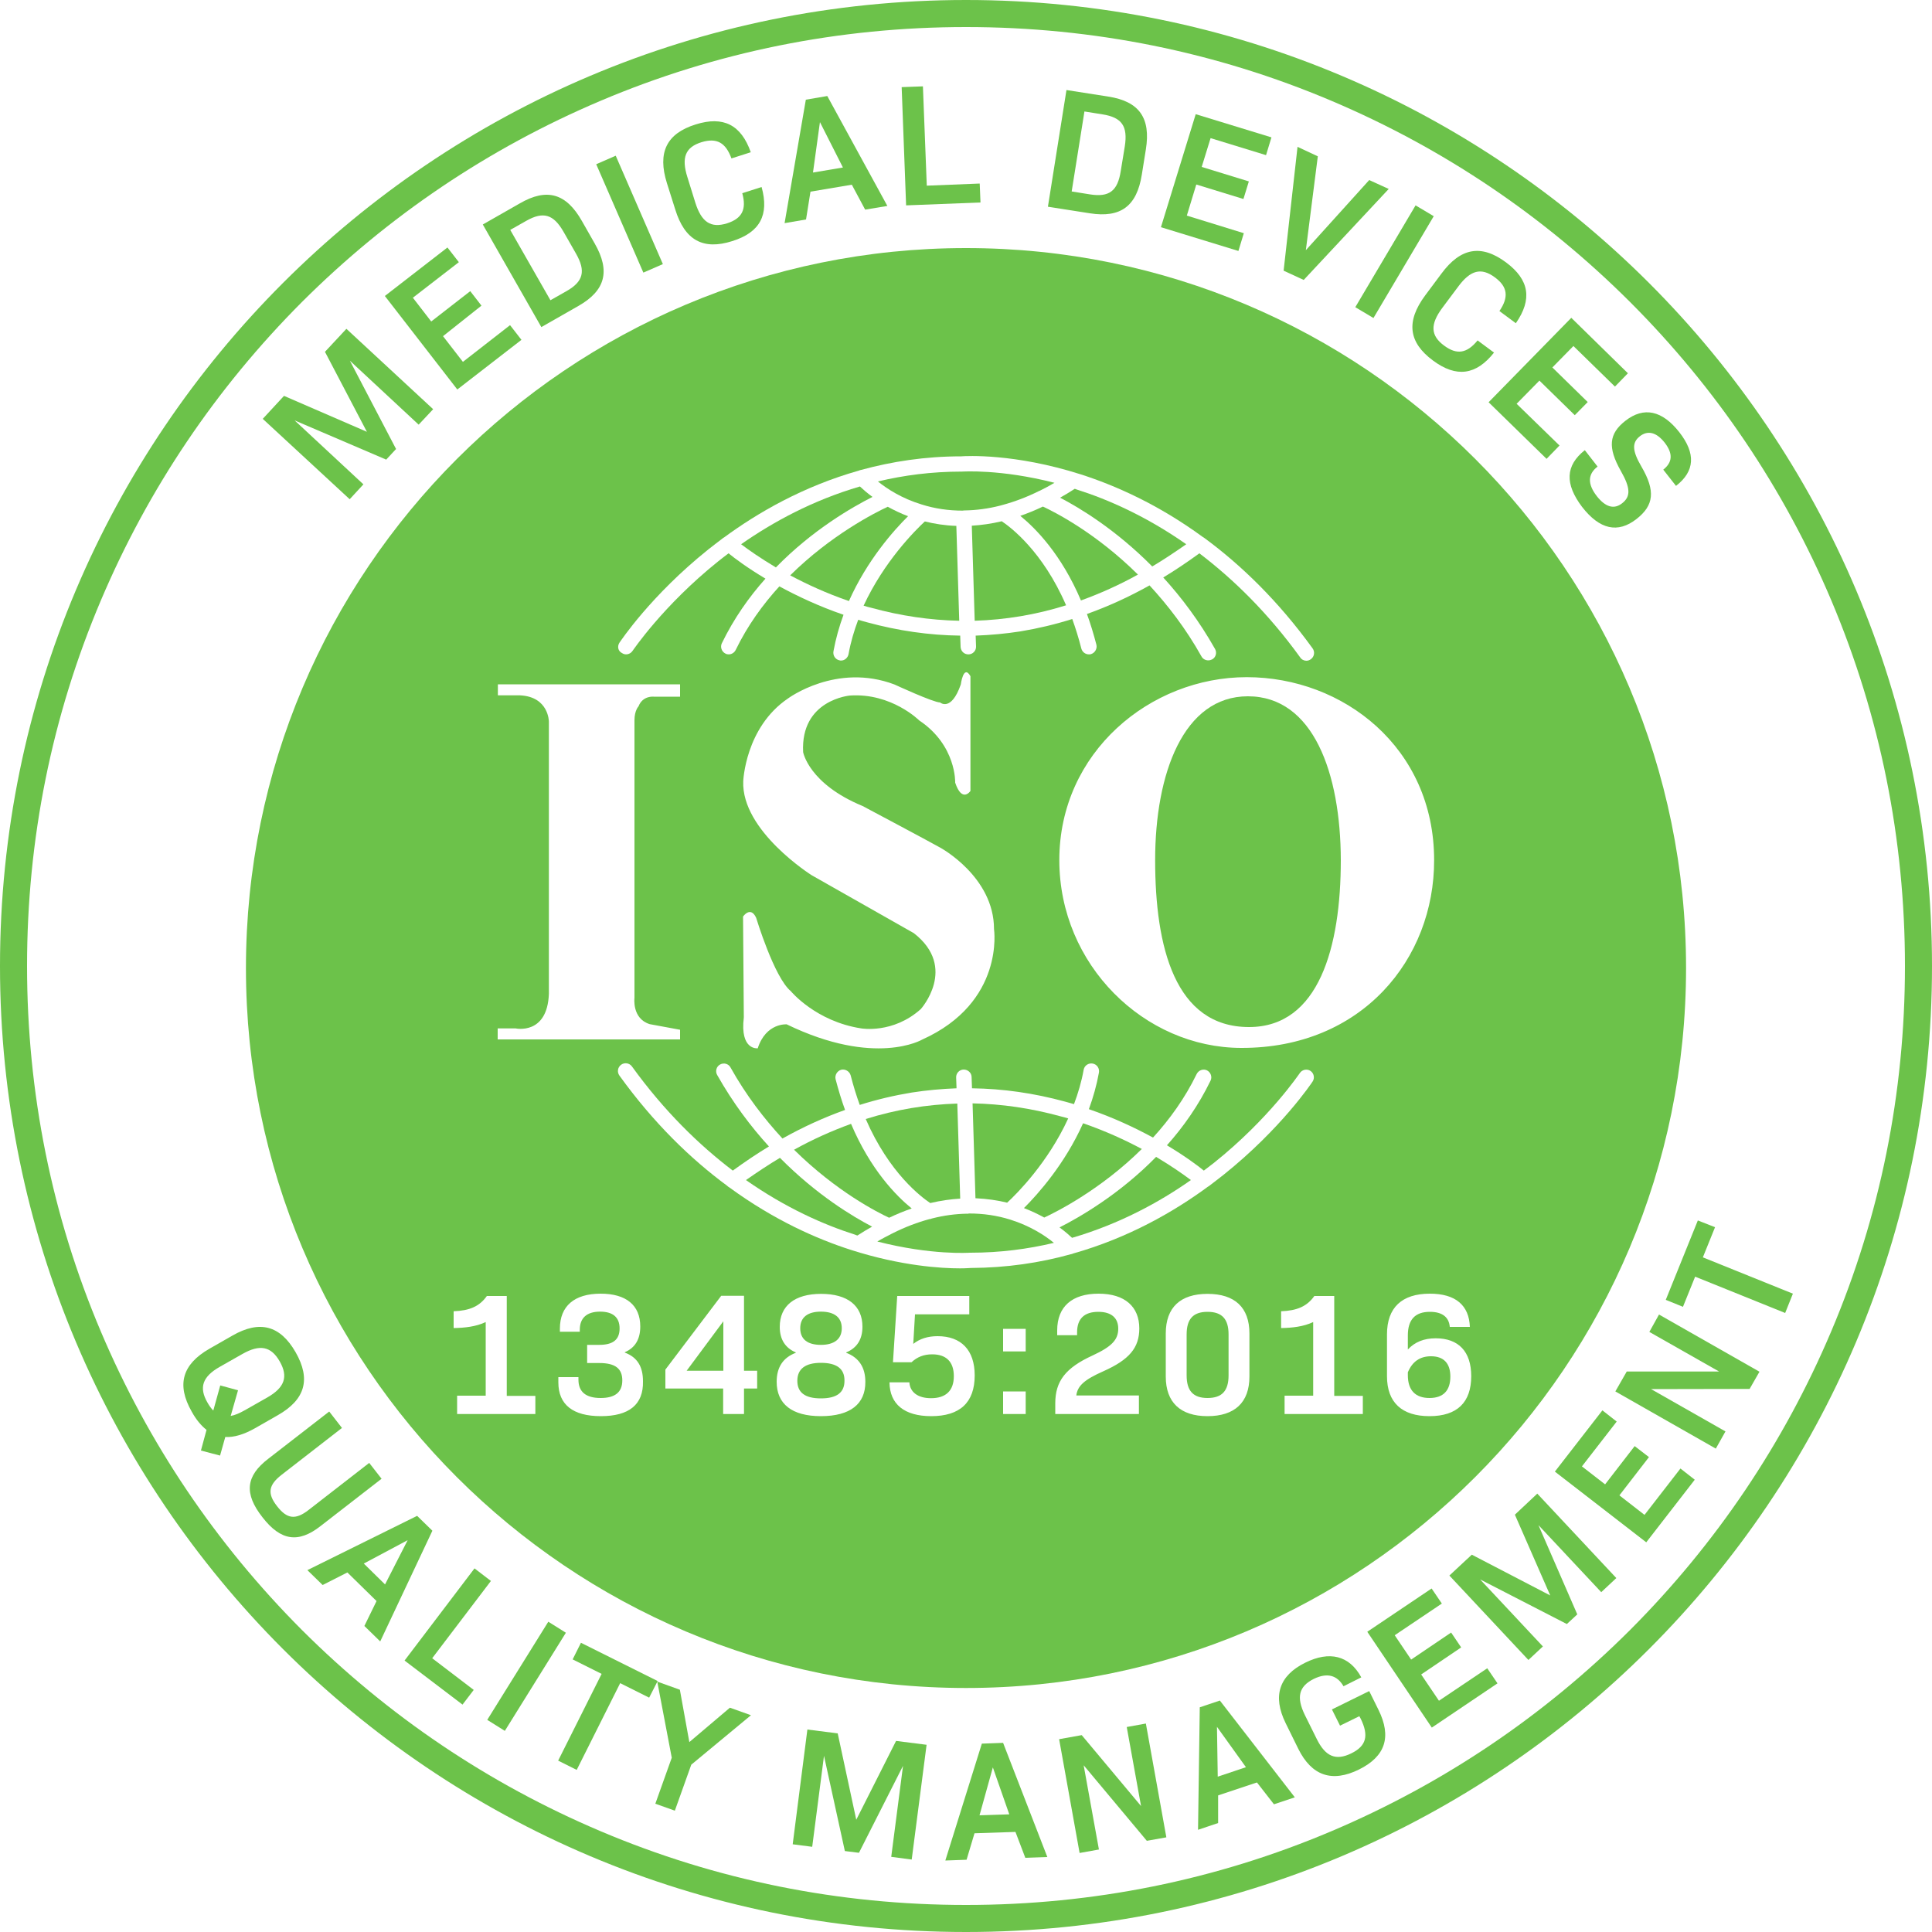 <?xml version="1.0" encoding="utf-8"?>
<!-- Generator: Adobe Illustrator 27.7.0, SVG Export Plug-In . SVG Version: 6.00 Build 0)  -->
<svg version="1.0" id="Layer_2" xmlns="http://www.w3.org/2000/svg" xmlns:xlink="http://www.w3.org/1999/xlink" x="0px" y="0px"
	 viewBox="0 0 1000 1000" style="enable-background:new 0 0 1000 1000;" xml:space="preserve">
<style type="text/css">
	.st0{fill:#FFFFFF;}
	.st1{fill:none;stroke:#FF0000;stroke-miterlimit:10;}
	.st2{fill:none;stroke:#FFFFFF;stroke-width:8;stroke-linecap:round;stroke-miterlimit:10;}
	.st3{display:none;}
	.st4{display:inline;fill:none;stroke:#FFFFFF;stroke-width:8;stroke-linecap:round;stroke-miterlimit:10;}
	.st5{fill:#6CC24A;}
</style>
<g>
	<g>
		<path class="st5" d="M500,14c65.6,0,129.3,12.8,189.2,38.2C747,76.7,799,111.7,843.7,156.3c44.6,44.6,79.7,96.6,104.2,154.5
			C973.2,370.7,986,434.4,986,500s-12.8,129.3-38.2,189.2C923.3,747,888.3,799,843.7,843.7C799,888.3,747,923.3,689.2,947.8
			C629.3,973.2,565.6,986,500,986s-129.3-12.8-189.2-38.2C253,923.3,201,888.3,156.3,843.7C111.7,799,76.7,747,52.2,689.2
			C26.8,629.3,14,565.6,14,500s12.8-129.3,38.2-189.2C76.7,253,111.7,201,156.3,156.3C201,111.7,253,76.7,310.8,52.2
			C370.7,26.8,434.4,14,500,14 M500,0C223.9,0,0,223.9,0,500s223.9,500,500,500s500-223.9,500-500S776.1,0,500,0L500,0z"/>
	</g>
	<g>
		<path class="st5" d="M478.7,269.9c-5,4.6-21.1,20.7-31.7,43.6c1.3,0.4,2.6,0.8,4,1.1c15.3,4.2,30.4,6.4,45.5,6.7l-1.5-49.1
			C489,272,483.5,271.1,478.7,269.9z"/>
		<path class="st5" d="M424.9,705.4c-8,0-12.2,3.1-12.2,9.3c0,6.1,4,9.1,12.2,9.1s12.2-3,12.2-9.1
			C437.2,708.4,433,705.4,424.9,705.4z"/>
		<path class="st5" d="M625,679c-7.4,0-10.8,3.7-10.8,11.7v21.2c0,8,3.4,11.7,10.8,11.7c7.5,0,10.9-3.7,10.9-11.7v-21.2
			C635.9,682.7,632.5,679,625,679z"/>
		<path class="st5" d="M548.4,635.3c2.9,2.1,5.1,4.1,6.5,5.4c24.6-7.2,45.3-18.5,61.5-29.9c-3.7-2.8-9.8-7.1-18-12
			C579.4,618.2,558.7,630.1,548.4,635.3z"/>
		<path class="st5" d="M530,625.3c3.9,1.5,7.4,3.2,10.5,4.9c6.5-3,29.4-14.6,50.5-35.5c-8.6-4.6-18.8-9.3-30.4-13.3
			C551.2,602.4,537.4,617.9,530,625.3z"/>
		<path class="st5" d="M477,261.1c6.9,2.2,14.1,3.2,21.3,3.2c0.1,0,0.3,0,0.4-0.1c0.2,0,0.4,0,0.6,0c6-0.1,12.2-0.9,18.4-2.5
			c0.4-0.1,0.7-0.2,1.1-0.3c6.3-1.7,12.7-4.1,19.1-7.3c0.1,0,0.2-0.1,0.3-0.1c2.5-1.2,5-2.6,7.6-4.1c-28-7.2-47.6-5.8-47.9-5.8
			l-0.3,0c-15.4,0-29.8,1.9-43.2,5.1C459.1,253,466.8,258,477,261.1z"/>
		<path class="st5" d="M539.8,262.2c-4,1.9-7.9,3.5-11.7,4.8c8,6.5,21.3,20,31.4,43.8c9.9-3.6,19.8-8,29.5-13.4
			C567,275.6,545.6,264.9,539.8,262.2z"/>
		<path class="st5" d="M556.3,253c-2.6,1.7-5.1,3.2-7.6,4.6c10,5.2,28.7,16.4,47.7,35.6c5.9-3.5,11.7-7.4,17.6-11.5
			c-20.7-14.5-40.5-23.2-56.6-28.3C556.9,253.2,556.6,253.1,556.3,253z"/>
		<path class="st5" d="M424.9,696.1c6.9,0,10.8-3,10.8-8.6s-3.8-8.6-10.8-8.6c-6.8,0-10.7,2.9-10.7,8.6S418,696.1,424.9,696.1z"/>
		<path class="st5" d="M521.3,622.5c5-4.6,21.1-20.7,31.6-43.6c-1.3-0.4-2.6-0.8-4-1.1c-15.3-4.2-30.4-6.4-45.5-6.7l1.5,49.1
			C511,620.5,516.5,621.3,521.3,622.5z"/>
		<polygon class="st5" points="374.4,709.5 374.4,683.9 355.4,709.5 		"/>
		<path class="st5" d="M470,267.2c-3.9-1.5-7.4-3.2-10.5-4.9c-6.5,3-29.4,14.6-50.5,35.5c8.6,4.6,18.8,9.3,30.4,13.3
			C448.8,290,462.6,274.5,470,267.2z"/>
		<path class="st5" d="M518.5,269.8c-5.4,1.3-10.6,2-15.5,2.3l1.5,49.2c15.9-0.5,31.7-3.1,47.3-8C539.7,285.3,523,272.8,518.5,269.8
			z"/>
		<path class="st5" d="M645.9,360.4c-33.3,0-48,39.9-48,84.8c0,44.9,10.2,86.4,48.6,86.4c36.2,0,47.5-41.5,47.5-86.4
			C693.9,400.3,679.8,360.4,645.9,360.4z"/>
		<path class="st5" d="M740.7,702c-5.8,0-9.7,2.8-12,8.3v1.5c0,7.8,3.9,11.8,11.2,11.8s10.8-4,10.8-11.1
			C750.7,705.7,747.3,702,740.7,702z"/>
		<path class="st5" d="M451.6,257.2c-2.9-2.1-5.1-4.1-6.5-5.4c-24.6,7.2-45.2,18.5-61.5,29.9c3.7,2.8,9.8,7.1,18,12
			C420.6,274.2,441.3,262.4,451.6,257.2z"/>
		<path class="st5" d="M500,128.4c-205.8,0-372.7,166.9-372.7,372.7S294.2,873.7,500,873.7S872.7,706.9,872.7,501
			S705.8,128.4,500,128.4z M320.6,332.7c0.7-1,16.3-24.5,46-48.3c2.5-2,5.2-4,7.9-6.1c0,0,0,0,0.1,0c17.8-13.1,41.3-26.6,69.9-34.7
			c0.4-0.2,0.8-0.3,1.3-0.4c15.8-4.3,33-7,51.7-7c2.5-0.2,27.6-1.6,61.8,9.3c17.8,5.7,40.1,15.5,63.2,32.4c0.4,0.2,0.8,0.5,1.2,0.8
			c18.7,13.8,37.9,32.3,55.7,56.9c1.3,1.8,0.9,4.3-0.9,5.6c-0.7,0.5-1.5,0.8-2.3,0.8c-1.2,0-2.5-0.6-3.2-1.7
			c-16.7-23.1-34.7-40.6-52.2-53.9c-6.2,4.5-12.4,8.7-18.7,12.5c9.4,10.3,18.6,22.5,26.8,37c1.1,1.9,0.4,4.4-1.5,5.4
			c-0.6,0.3-1.3,0.5-2,0.5c-1.4,0-2.8-0.7-3.5-2c-8.1-14.5-17.5-26.6-26.9-36.8c-10.7,6-21.5,10.9-32.4,14.8
			c1.8,4.9,3.4,10.2,4.9,15.9c0.5,2.1-0.8,4.3-2.9,4.9c-0.3,0.1-0.7,0.1-1,0.1c-1.8,0-3.4-1.2-3.9-3c-1.4-5.5-3-10.6-4.7-15.3
			c-8.9,2.8-17.8,4.9-26.8,6.4c-7.7,1.2-15.4,1.9-23.2,2.2l0.2,5.6c0.1,2.2-1.7,4.1-3.9,4.1c0,0-0.1,0-0.1,0c-2.2,0-3.9-1.7-4-3.9
			l-0.2-5.8c-16-0.2-32.1-2.5-48.2-6.9c-1.6-0.4-3.1-0.9-4.6-1.3c-2.1,5.6-3.9,11.6-5,17.8c-0.4,1.9-2,3.3-3.9,3.3
			c-0.2,0-0.5,0-0.7-0.1c-2.2-0.4-3.6-2.5-3.2-4.7c1.2-6.6,3-12.9,5.2-18.9c-12.8-4.4-24-9.7-33.2-14.7
			c-8.5,9.3-16.5,20.3-22.6,32.9c-0.7,1.4-2.1,2.3-3.6,2.3c-0.6,0-1.2-0.1-1.7-0.4c-2-1-2.8-3.4-1.9-5.3c6.2-12.8,14.1-24,22.6-33.5
			c-9.2-5.5-15.8-10.4-19.1-13.1c-1.8,1.4-3.6,2.7-5.3,4.1c-28.7,23-44.2,46.2-44.4,46.4c-1.2,1.8-3.7,2.4-5.5,1.1
			C319.9,337,319.4,334.6,320.6,332.7z M384.6,474.4c0,0,3.9-5.7,6.8,0.7c0,0,9.3,30.8,17.9,37.9c0,0,12.9,15.7,36.5,19.3
			c0,0,16.4,2.9,30.8-10c0,0,19.3-21.5-3.6-39.3l-52.9-30c0,0-36.4-22.9-35.4-48.6c0,0,1-27.9,23.2-42.9c0,0,25-18.6,55.1-7.2
			c0,0,20.1,9.3,23.6,9.3c0,0,5.7,5,10.7-9.3c0,0,1.4-10.7,5-4.3v59.4c0,0-4.3,6.4-7.9-4.3c0,0,0.7-19.3-18.6-32.2
			c0,0-14.3-14.3-35.8-12.9c0,0-25.7,2.1-24.3,29.3c0,0,2.9,16.4,30.8,27.9c0,0,33.7,17.9,40.1,21.5c0,0,27.9,15,27.9,42.2
			c0,0,5.7,37.9-37.2,57.2c0,0-24.3,14.3-70.1-7.9c0,0-10.7-0.9-15,12.4c0,0-9.3,1.2-7.2-16L384.6,474.4z M257.6,532.3h9.3
			c0,0,16.4,3.6,17.2-17.9V373.5c0,0,0-12.9-15-13.6h-11.4c0,0,0,0,0-5.7H352v6.4h-13.6c0,0-5.7-0.7-7.9,5c0,0-2.1,2.1-2.1,7.2
			v143.7c0,0-1.4,10.7,7.9,13.6L352,533v5h-94.4V532.3z M277.1,731.9h-40.5v-9.5h14.8v-38.1c-5.1,2.4-10.9,3-16.6,3.1v-8.7
			c8.2-0.3,13.4-2.5,17.2-7.9h10.3v51.7h14.8V731.9z M311,733c-14.4,0-22-5.9-22-17.5v-2.7h10.4v1.3c0,6.3,3.8,9.5,11.5,9.5
			c7.2,0,11.2-2.8,11.2-9.1c0-6.1-3.6-9-11.9-9h-6.3v-9.4h6.2c7.1,0,10.6-2.6,10.6-8.5c0-5.8-3.5-8.7-10.1-8.7
			c-6.9,0-10.5,3.3-10.5,9.4v1h-10.3v-1.6c0-11.7,7.5-18.1,21.1-18.1c13.1,0,20.5,5.9,20.5,17c0,6.5-2.6,11-8,13.3v0.2
			c6.5,2.4,9.4,7.3,9.4,14.8C333.1,727.1,325.5,733,311,733z M391.9,718.7h-6.8v13.2h-10.8v-13.2h-29.9v-9.8l28.9-38.2h11.8v38.8
			h6.8V718.7z M424.9,733c-15,0-22.9-6.3-22.9-17.8c0-7.5,3.3-12.5,9.9-15V700c-5.5-2.3-8.3-6.8-8.3-13.2c0-11,7.8-17.1,21.4-17.1
			c13.7,0,21.4,6.1,21.4,17c0,6.5-2.8,11-8.4,13.3v0.2c6.6,2.5,9.9,7.6,9.9,15C448,726.7,440.1,733,424.9,733z M482,733
			c-13.9,0-21.5-6.2-21.6-17.5h10.3c0.3,5.1,4.4,8.2,11.2,8.2c7.7,0,11.8-3.9,11.8-11.4c0-7.5-4-11.3-11.2-11.3
			c-4.4,0-7.8,1.4-10.7,4.1h-9.6l2.2-34.3h37.3v9.5h-28.1l-0.9,15.3c3.4-2.7,7.6-4,12.6-4c12.2,0,19.2,7.2,19.2,20.3
			C504.5,726.1,496.7,733,482,733z M530.9,731.9h-11.7v-11.7h11.7V731.9z M530.9,699.5h-11.7v-11.7h11.7V699.5z M589.5,722.4v9.5
			h-43.3v-5.5c0-11.5,5.3-18.4,19.3-24.8c9.9-4.6,13.3-8.1,13.3-13.9c0-5.3-3.3-8.7-10.3-8.7c-7.2,0-11,3.5-11,10.6v1.5h-10.3v-2.5
			c0-12.3,7.7-19,21.4-19s21.1,6.8,21.1,18c0,10-5.2,16.2-18.7,22.2c-9.7,4.3-13.3,7.5-13.9,12.5H589.5z M646.7,712.5
			c0,13.4-7.6,20.5-21.7,20.5c-14,0-21.6-7.1-21.6-20.5v-22.3c0-13.5,7.6-20.5,21.6-20.5c14.1,0,21.7,7,21.7,20.5V712.5z M633.4,608
			c-2.5,2-5.2,4-7.9,6.1c0,0,0,0-0.1,0c-17.8,13.1-41.3,26.6-69.9,34.7c-0.4,0.2-0.8,0.3-1.3,0.4c-15.8,4.4-33.1,7-51.7,7.1
			c-0.6,0-2.5,0.2-5.6,0.2c-9.6,0-30.3-1.2-56.3-9.5c-17.8-5.7-40-15.5-63.1-32.4c-0.4-0.2-0.8-0.5-1.2-0.9
			c-18.7-13.8-37.9-32.3-55.7-57c-1.3-1.8-0.9-4.3,0.9-5.6c1.8-1.3,4.3-0.9,5.6,0.9c16.7,23.1,34.7,40.6,52.2,53.9
			c6.2-4.5,12.4-8.7,18.7-12.5c-9.4-10.3-18.6-22.5-26.8-37c-1.1-1.9-0.4-4.4,1.5-5.4c1.9-1.1,4.4-0.4,5.4,1.5
			c8.1,14.5,17.5,26.6,26.9,36.8c10.7-6,21.5-10.9,32.4-14.8c-1.8-4.9-3.4-10.2-4.9-15.9c-0.5-2.1,0.8-4.3,2.9-4.9
			c2.1-0.5,4.3,0.8,4.9,2.9c1.4,5.5,3,10.6,4.7,15.3c8.9-2.8,17.8-4.9,26.9-6.4c7.7-1.2,15.4-1.9,23.2-2.2l-0.2-5.6
			c-0.1-2.2,1.7-4.1,3.9-4.1c2.2,0,4.1,1.7,4.1,3.9l0.2,5.8c16,0.2,32.1,2.5,48.2,6.9c1.6,0.4,3.1,0.9,4.6,1.3
			c2.1-5.6,3.9-11.6,5-17.8c0.4-2.2,2.5-3.6,4.7-3.2c2.2,0.4,3.6,2.5,3.2,4.7c-1.2,6.6-3,12.9-5.2,18.9c12.8,4.4,24,9.7,33.2,14.7
			c8.5-9.3,16.5-20.3,22.6-32.9c1-2,3.4-2.8,5.3-1.9c2,1,2.8,3.4,1.9,5.3c-6.2,12.8-14.1,24-22.6,33.5c9.2,5.5,15.8,10.4,19.1,13.1
			c1.7-1.3,3.4-2.6,5.1-3.9c28.8-23,44.4-46.4,44.6-46.6c1.2-1.8,3.7-2.3,5.5-1.1c1.8,1.2,2.3,3.7,1.1,5.5
			C678.8,560.7,663.1,584.2,633.4,608z M705.4,731.9h-40.5v-9.5h14.8v-38.1c-5.1,2.4-10.9,3-16.6,3.1v-8.7
			c8.2-0.3,13.4-2.5,17.2-7.9h10.3v51.7h14.8V731.9z M642.4,542.4c-50-0.1-94.1-42.9-94.1-97.2c0-55.9,47.1-94.7,97-94.7
			s97,36.4,97,94.7C742.4,496.3,705,542.6,642.4,542.4z M739.9,733c-14.2,0-22-7-22-20.7v-21.6c0-13.9,7.7-21.1,22.2-21.1
			c13.4,0,20.3,6.1,20.7,17.2h-10.4c-0.4-4.9-3.7-7.8-10.3-7.8c-7.7,0-11.4,4.1-11.4,12.2v7.3c3.6-3.9,8.4-5.8,14.4-5.8
			c11.8,0,18.4,6.8,18.4,19.6C761.5,725.8,754.3,733,739.9,733z"/>
		<path class="st5" d="M481.5,622.7c5.5-1.3,10.6-2,15.5-2.3l-1.5-49.2c-16,0.5-31.8,3.1-47.4,8C460.3,607.3,477,619.7,481.5,622.7z
			"/>
		<path class="st5" d="M523,631.3c-7-2.2-14.1-3.2-21.4-3.2c-0.1,0-0.3,0-0.4,0.1c0,0-0.1,0-0.1,0c-0.2,0-0.3,0-0.5,0
			c-6,0.1-12.1,0.9-18.3,2.5c-0.4,0.2-0.8,0.3-1.2,0.3c-6.3,1.7-12.6,4.1-19,7.3c-0.1,0.1-0.2,0.1-0.4,0.2c-2.5,1.3-5.1,2.6-7.6,4.1
			c28,7.2,47.6,5.8,47.9,5.8l0.3,0c15.4,0,29.8-1.9,43.2-5.1C540.9,639.5,533.2,634.5,523,631.3z"/>
		<path class="st5" d="M443.8,639.5c2.6-1.7,5.1-3.2,7.6-4.6c-10-5.2-28.7-16.4-47.7-35.6c-5.9,3.5-11.7,7.4-17.6,11.5
			c20.7,14.5,40.5,23.2,56.6,28.3C443.1,639.3,443.4,639.4,443.8,639.5z"/>
		<path class="st5" d="M460.2,630.3c4-1.9,7.9-3.5,11.7-4.8c-8-6.5-21.3-20-31.4-43.8c-9.9,3.6-19.8,8-29.5,13.4
			C433.1,616.9,454.4,627.6,460.2,630.3z"/>
	</g>
	<g>
		<path class="st5" d="M224.2,211.8l-7.5,8l-35.6-33.1l23.9,45.7l-5.1,5.5l-47.4-20.3l35.6,33.1l-7.1,7.7L136,216.8l11-11.9
			l42.9,18.6l-21.7-41.4l11.1-11.9L224.2,211.8z"/>
		<path class="st5" d="M264,168.3l5.9,7.6l-33.2,25.7l-37.5-48.4l32.4-25.1l5.9,7.6l-23.8,18.4l9.5,12.3l20.2-15.7l5.8,7.5
			L229.3,174l10.3,13.3L264,168.3z"/>
		<path class="st5" d="M301.2,114.4l6.6,11.6c8.2,14.3,5.6,24.4-8.5,32.4l-19.1,10.9l-30.3-53.1l19.1-10.9
			C283.1,97.1,293.1,100.1,301.2,114.4z M291.7,120c-5.2-9.1-10.5-10.7-19.3-5.7l-8.3,4.7l20.8,36.4l8.3-4.7
			c8.8-5,10.1-10.4,4.9-19.5L291.7,120z"/>
		<path class="st5" d="M308.6,85l10.1-4.4l24.4,56.1l-10.1,4.4L308.6,85z"/>
		<path class="st5" d="M349.5,108.4l-4.3-13.6c-5-15.9-0.2-25.7,14.9-30.4c14.3-4.5,23.5,0.2,28.5,14.4l-10,3.2
			c-3-8.2-7.6-10.8-15.5-8.4c-8.4,2.6-10.5,8-7.3,18.1l4.1,13.2c3.2,10.1,8,13.3,16.4,10.7c7.8-2.5,10.2-7.2,7.9-15.6l10-3.2
			c4,14.4-0.8,23.5-15.2,28C363.9,129.6,354.4,124.3,349.5,108.4z"/>
		<path class="st5" d="M440.9,95.6l-21.4,3.6l-2.3,14.4l-11.1,1.9l11-63.9l11.1-1.9l31.1,56.9l-11.5,1.9L440.9,95.6z M420.8,89.3
			l15.5-2.6l-11.9-23.5L420.8,89.3z"/>
		<path class="st5" d="M507.1,95l0.4,9.8l-38.5,1.5l-2.3-61.2l11-0.4l2,51.4L507.1,95z"/>
		<path class="st5" d="M593.1,77.3L591,90.4c-2.6,16.3-10.9,22.5-26.9,20l-21.7-3.4l9.6-60.4l21.7,3.4
			C589.7,52.5,595.7,61.1,593.1,77.3z M582.2,75.7c1.6-10.4-1.5-14.9-11.5-16.5l-9.4-1.5l-6.6,41.4l9.4,1.5c10,1.6,14.4-1.7,16-12.1
			L582.2,75.7z"/>
		<path class="st5" d="M643.8,120.7l-2.8,9.2l-40.1-12.3l18-58.5l39.2,12l-2.8,9.2l-28.7-8.8l-4.6,14.9l24.4,7.5l-2.8,9.1l-24.4-7.5
			l-4.9,16.1L643.8,120.7z"/>
		<path class="st5" d="M718.8,97.8l-44,47.1l-10.4-4.8l7.2-64.1l10.5,4.9l-6.2,48.6l32.8-36.3L718.8,97.8z"/>
		<path class="st5" d="M732.7,106.3l9.4,5.6l-31.2,52.7l-9.4-5.6L732.7,106.3z"/>
		<path class="st5" d="M737.6,153l8.5-11.4c9.9-13.4,20.6-15.3,33.4-5.8c12.1,9,13.7,19.1,5.1,31.5l-8.5-6.3
			c4.9-7.2,4.3-12.5-2.3-17.4c-7.1-5.3-12.7-3.8-19,4.7l-8.3,11.1c-6.3,8.5-6.1,14.3,1,19.5c6.6,4.9,11.8,4,17.3-2.7l8.5,6.3
			c-9.3,11.7-19.5,13.1-31.6,4.1C729,177.2,727.7,166.4,737.6,153z"/>
		<path class="st5" d="M807.2,230.6l-6.7,6.9l-30-29.3l42.8-43.7l29.3,28.7l-6.7,6.9l-21.5-21l-10.9,11.1l18.3,17.9l-6.7,6.8
			l-18.3-17.9L785,209L807.2,230.6z"/>
		<path class="st5" d="M820.3,233l6.6,8.5c-5.2,4-5.2,9.1-0.4,15.3c4.5,5.7,8.9,7,13.1,3.7c4.5-3.5,4.4-7.9-0.7-16.8
			c-6.8-12.1-6.2-19.2,2.4-25.9c9.6-7.5,19.1-5.3,27.9,5.9c8.6,11,8.1,20.2-1.7,27.8l-6.6-8.4c4.8-3.8,5.1-8.3,0.8-13.9
			c-4.3-5.5-8.8-6.6-12.9-3.4c-4.2,3.3-4,7.5,0.8,15.7c7.4,12.7,6.4,20.1-2.5,27.1c-9.7,7.6-19.1,5.5-28.2-6.2
			C809.9,250.5,810.2,241,820.3,233z"/>
	</g>
	<g>
		<path class="st5" d="M104,750.8l2.9-10.7c-2.8-2.2-5.4-5.3-7.7-9.5c-7.9-13.9-4.9-24.4,9.2-32.5l11.9-6.8
			c14.1-8.1,24.7-5.3,32.7,8.6c8,14,5,24.5-9.2,32.6l-11.9,6.8c-5.7,3.2-10.7,4.7-15.3,4.5l-2.7,9.6L104,750.8z M107.4,726
			c0.9,1.6,1.9,3,3,4.1l3.6-13l9.2,2.5l-3.8,13.3c2.2-0.4,4.5-1.4,7.2-2.9l11.8-6.7c8.9-5.1,10.9-10.7,6.4-18.6
			c-4.5-7.9-10.3-9-19.3-3.9l-11.8,6.7C104.9,712.5,102.8,718.1,107.4,726z"/>
		<path class="st5" d="M138.8,755.1l31.6-24.5l6.6,8.5l-31.3,24.3c-6.8,5.3-7.4,9.7-2.3,16.2c5.2,6.7,9.6,7.2,16.4,1.9l31.3-24.3
			l6.4,8.2l-31.6,24.5c-11.5,9-20.6,7.6-30-4.5C126.2,773.1,127.2,764,138.8,755.1z"/>
		<path class="st5" d="M194.9,828.7l-15.1-14.8l-12.8,6.5l-7.9-7.7l56.8-28.1l7.9,7.7l-27,57.3l-8.2-8L194.9,828.7z M188.3,809.3
			l11,10.8l11.7-22.9L188.3,809.3z"/>
		<path class="st5" d="M245.2,874.7l-5.8,7.6l-30-22.8l36.2-47.7l8.5,6.5l-30.4,40L245.2,874.7z"/>
		<path class="st5" d="M283.8,839.4l9.1,5.7l-31.6,50.8l-9.1-5.7L283.8,839.4z"/>
		<path class="st5" d="M336,878.7l-15-7.5l-22.5,44.9l-9.6-4.8l22.5-44.9l-15-7.5l4.3-8.6l39.7,19.8L336,878.7z"/>
		<path class="st5" d="M357.8,913.4l-8.5,23.8l-10.1-3.6l8.5-23.8l-7.5-39.4l11.7,4.2l4.9,27.1l21-17.8l10.9,3.9L357.8,913.4z"/>
		<path class="st5" d="M471.9,962.5l-10.6-1.4l6.1-47.1l-22.8,45l-7.3-0.9l-10.8-49.3l-6.1,47.1l-10.1-1.3l7.6-59.4l15.7,2l9.6,44.7
			l20.6-40.8l15.8,2L471.9,962.5z"/>
		<path class="st5" d="M525.6,948.2l-21.2,0.7l-4.1,13.7l-11,0.4l18.9-60.5l11-0.4l22.9,59.1l-11.4,0.4L525.6,948.2z M507,939.6
			l15.4-0.5l-8.5-24.3L507,939.6z"/>
		<path class="st5" d="M593.1,892.1l10.6,58.9l-10.1,1.8l-32.7-39.1l7.9,43.6l-10,1.8l-10.6-58.9l11.7-2.1l30.7,36.7l-7.4-40.9
			L593.1,892.1z"/>
		<path class="st5" d="M650.6,922.6l-20.1,6.7l0,14.3l-10.4,3.5l0.9-63.4l10.4-3.5l38.8,50.1l-10.8,3.6L650.6,922.6z M630.3,919.6
			l14.6-4.9l-15-20.9L630.3,919.6z"/>
		<path class="st5" d="M713.5,885c6.9,14,3.6,24.1-10.1,30.9c-14,6.9-24.5,3.2-31.4-10.7l-6.6-13.4c-6.8-13.9-3.4-24.5,10.2-31.2
			c12.5-6.2,22.8-3.8,29,7.6l-9.2,4.6c-3.3-5.7-8.4-7.2-15.4-3.8c-7.8,3.9-9.1,9.5-4.6,18.7l6.1,12.3c4.5,9.2,9.9,11.5,18,7.5
			c7.7-3.8,9.1-9.1,4.8-17.9l-0.7-1.3l-10,4.9l-4.2-8.4l19.3-9.5L713.5,885z"/>
		<path class="st5" d="M769.8,863.5l5.3,7.8l-34,22.9l-33.4-49.6l33.3-22.4l5.3,7.8l-24.4,16.4l8.5,12.6l20.7-14l5.2,7.7l-20.7,14
			l9.2,13.6L769.8,863.5z"/>
		<path class="st5" d="M836.6,816.8l-7.8,7.3l-32.5-34.7l20.1,46.2l-5.4,5l-44.9-23.1l32.5,34.7l-7.5,7l-40.9-43.7l11.6-10.8
			l40.6,21.1L784.1,784l11.6-10.9L836.6,816.8z"/>
		<path class="st5" d="M869.8,760.1l7.4,5.8l-25.1,32.4l-47.3-36.6l24.6-31.7l7.4,5.8l-18,23.2l12,9.3l15.3-19.8l7.4,5.7l-15.3,19.8
			l13,10.1L869.8,760.1z"/>
		<path class="st5" d="M858.7,680.4l52,29.6l-5.1,8.9l-51,0.1l38.5,21.9l-5,8.9l-52-29.6l5.9-10.3l47.8,0l-36.1-20.5L858.7,680.4z"
			/>
		<path class="st5" d="M887.7,635.2l-6.3,15.6l46.6,18.8l-4,10l-46.6-18.8l-6.3,15.6l-8.9-3.6l16.6-41.1L887.7,635.2z"/>
	</g>
</g>
</svg>
